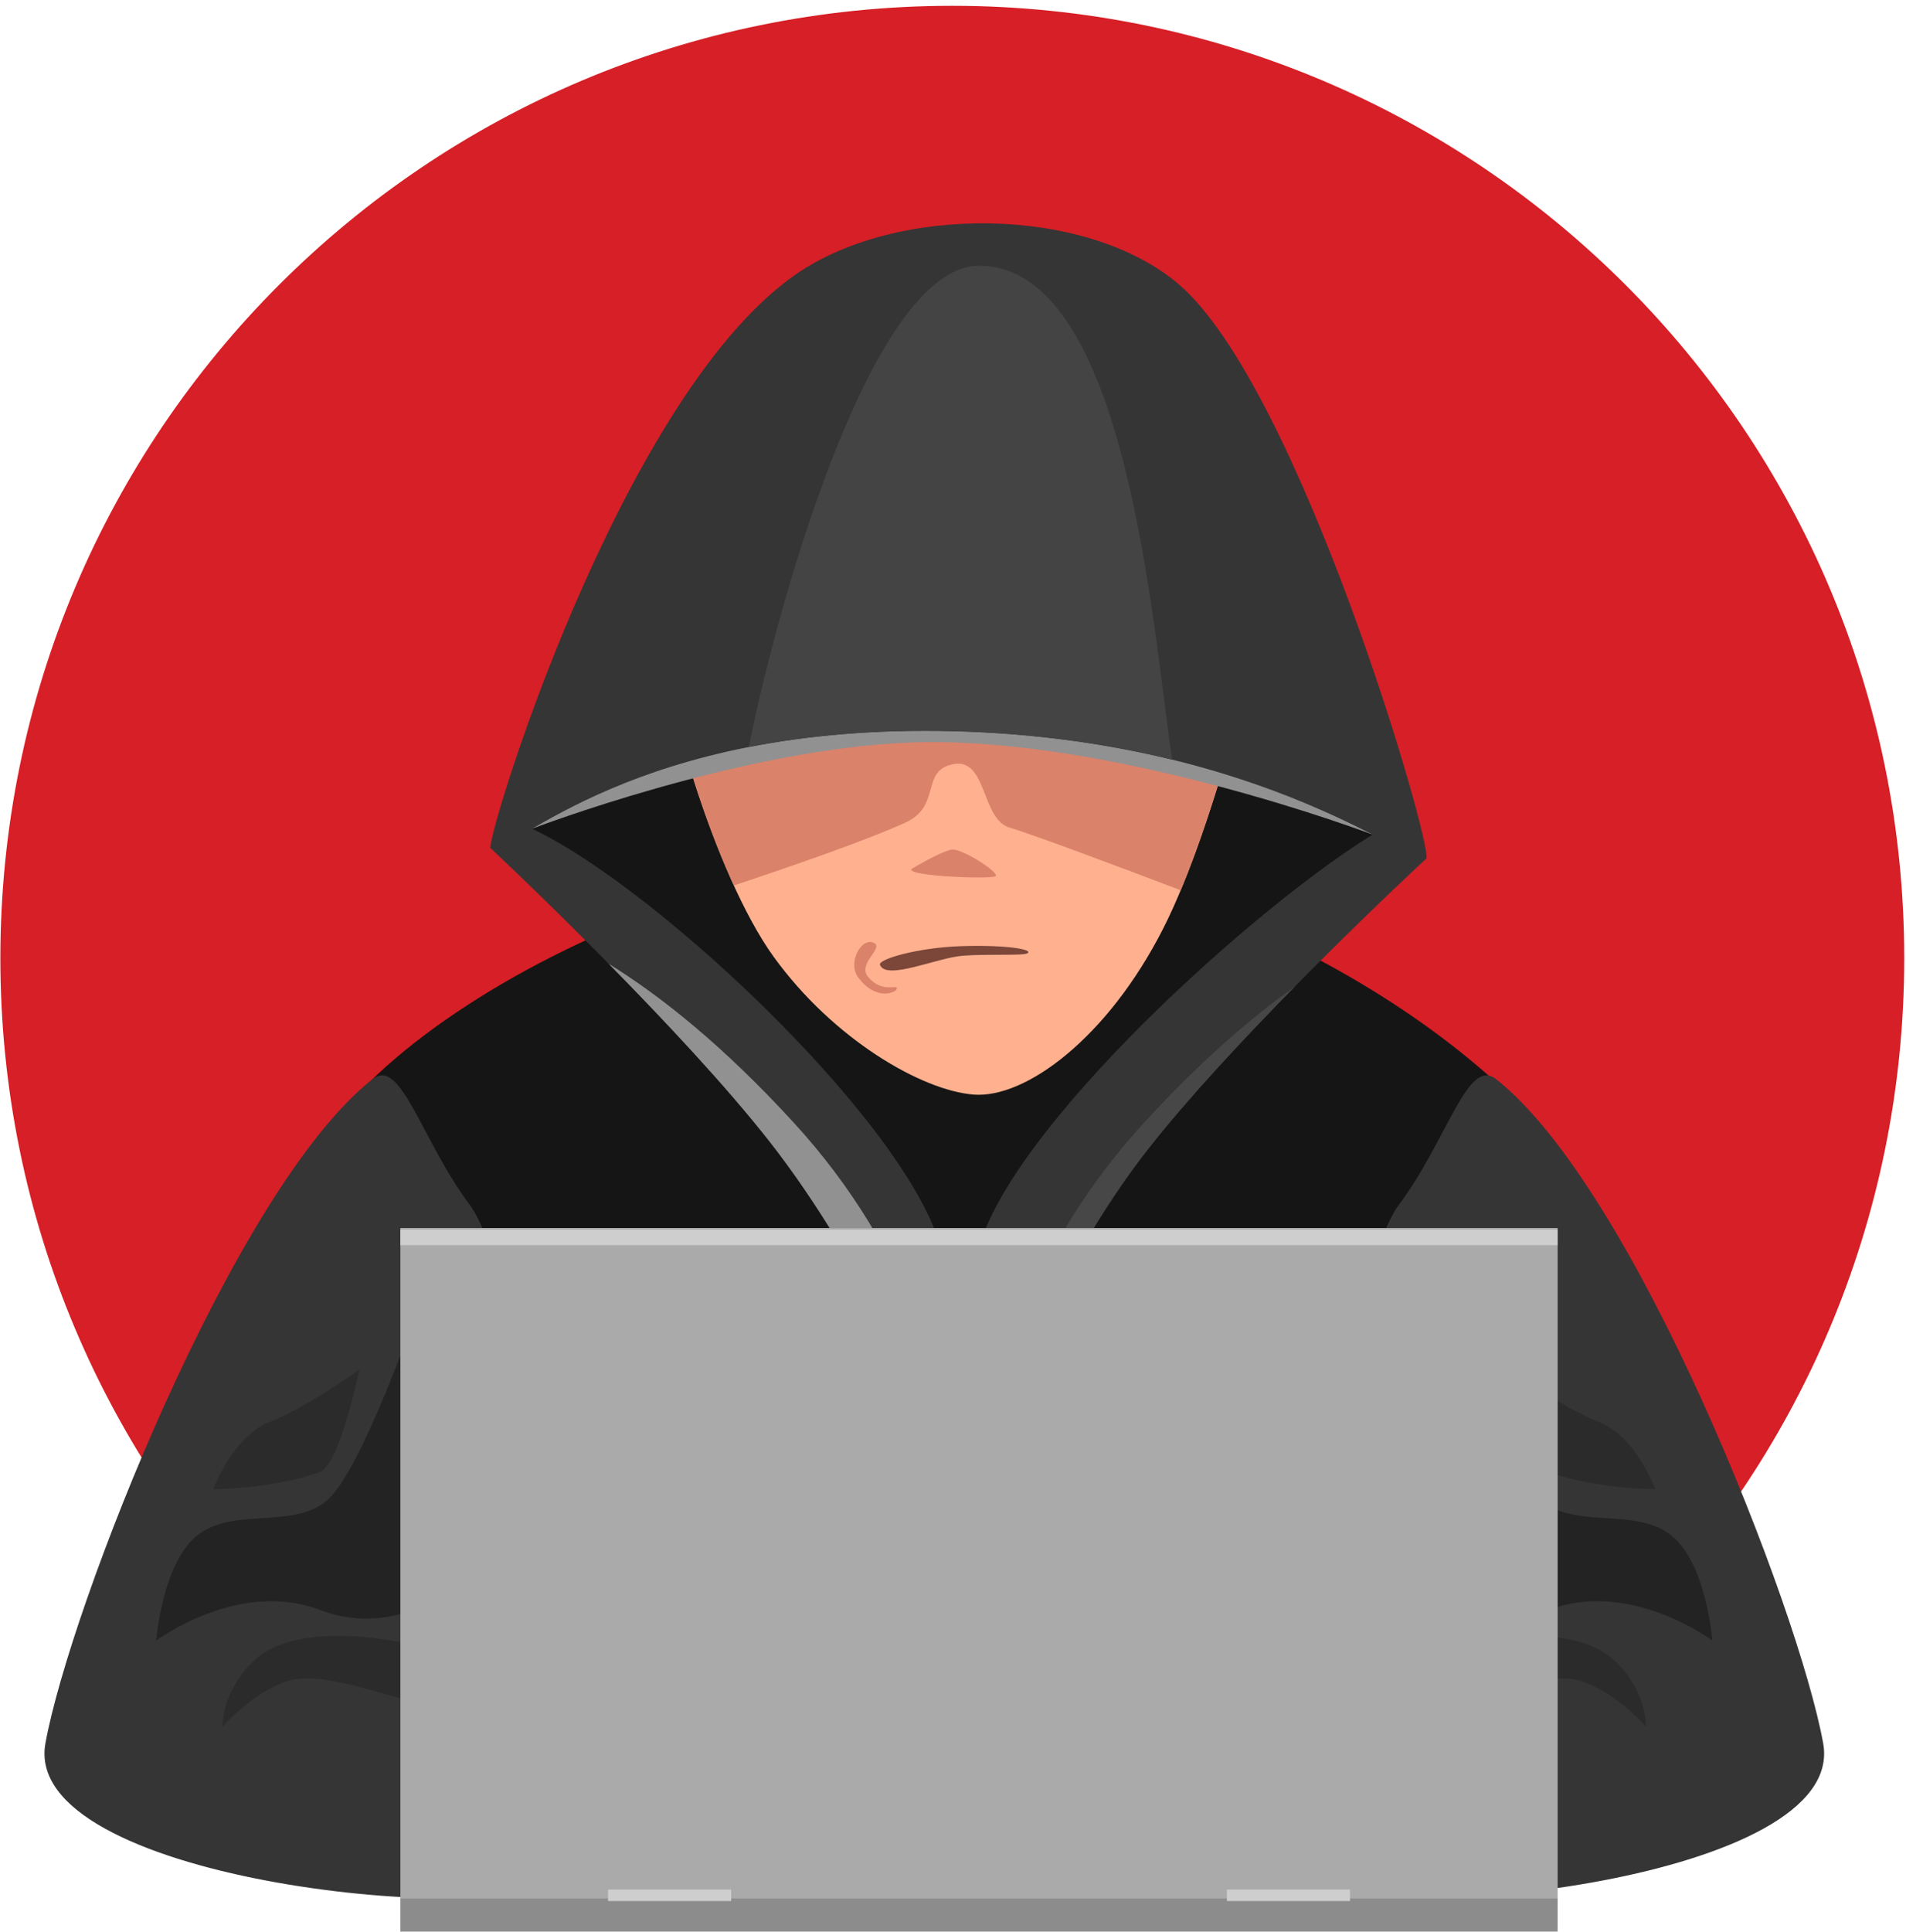<?xml version="1.0" encoding="utf-8"?>
<!-- Generator: Adobe Illustrator 16.0.0, SVG Export Plug-In . SVG Version: 6.00 Build 0)  -->
<!DOCTYPE svg PUBLIC "-//W3C//DTD SVG 1.1//EN" "http://www.w3.org/Graphics/SVG/1.1/DTD/svg11.dtd">
<svg version="1.1" xmlns="http://www.w3.org/2000/svg" xmlns:xlink="http://www.w3.org/1999/xlink" x="0px" y="0px" width="229px"
	 height="232px" viewBox="0 0 229 232" enable-background="new 0 0 229 232" xml:space="preserve">
<g id="Layer_1">
	<title>hacker</title>
	<desc>Created with Sketch.</desc>
	<g id="Page-1">
		<g id="bug" transform="translate(-963, -734)">
			<g id="hacker" transform="translate(963, 734)">
				<path id="Fill-1" fill="#D61F26" d="M228.788,115.072c0,63.165-51.206,114.372-114.372,114.372
					c-63.167,0-114.372-51.207-114.372-114.372C0.045,51.905,51.25,0.698,114.417,0.698
					C177.582,0.698,228.788,51.905,228.788,115.072"/>
				<path id="Fill-2" fill="#161515" d="M35.69,144.272c2.712-19.477,51-45.105,83.972-41.406
					c32.972,3.696,63.789,25.38,71.678,41.406c7.89,16.024-3.699,73.713-3.699,73.713H48.599
					C48.599,217.985,30.991,178.012,35.69,144.272"/>
				<path id="Fill-3" fill="#161515" d="M63.145,102.116c0,0-3.946-7.152,5.176-18.245c9.12-11.093,53.003-20.955,75.683-4.192
					c22.683,16.765,25.527,17.132,24.162,22.437c-1.367,5.302-35.5,28.101-37.965,38.086c-2.466,9.987-14.057,26.979-14.827,26.995
					c-0.768,0.021-10.321-19.722-17.963-30.074C89.769,126.77,63.145,102.116,63.145,102.116"/>
				<path id="Fill-4" fill="#FFB18F" d="M79.662,75.49c-0.493,6.656,6.163,29.583,13.312,39.444
					c7.149,9.861,17.74,16.024,24.002,16.52c6.262,0.489,16.098-6.831,22.754-19.896c6.655-13.066,11.917-37.3,11.917-37.3
					L79.662,75.49"/>
				<path id="Fill-5" fill="#DB826A" d="M151.122,76.569c-0.622-0.817-1.322-1.581-2.136-2.266L79.662,75.49
					c-0.378,5.113,3.466,19.833,8.51,30.852c7.89-2.631,15.9-5.431,20.581-7.535c4.437-1.993,1.777-6.307,5.82-7.045
					c4.041-0.741,3.302,6.656,6.752,7.643c2.458,0.7,13.349,4.777,20.531,7.512C146.293,96.302,149.829,82.076,151.122,76.569"/>
				<path id="Fill-6" fill="#919191" d="M63.922,99.53c0,0,12.289-14.055,47.911-13.81c35.627,0.246,53.076,14.508,53.076,14.508
					s-31.378-11.92-55.43-11.057C89.007,89.906,63.922,99.53,63.922,99.53"/>
				<path id="Fill-7" fill="#353535" d="M58.953,101.868c-0.856-0.234,15.285-53.991,36.584-68.863
					c12.204-8.521,34.911-8.3,46.004,1.067c14.534,12.274,30.569,67.303,29.83,69.028c-0.74,1.726-19.092-14.316-56.799-15.285
					C76.114,86.831,61.663,102.609,58.953,101.868"/>
				<path id="Fill-8" fill="#353535" d="M58.953,101.868c0,0,1.822-3.678,3.852-2.835c14.237,5.917,45.341,34.746,50.109,50.384
					c6.163,20.216,3.48,32.079,3.48,32.079s-9.614-26.131-23.914-44.373C81.074,122.568,58.953,101.868,58.953,101.868"/>
				<path id="Fill-9" fill="#353535" d="M171.371,103.1c0,0-2.594-5.057-4.189-4.194c-13.285,7.197-44.735,35.039-49.488,50.633
					c-6.165,20.215-1.299,31.957-1.299,31.957s7.196-25.191,21.494-43.434C149.295,123.508,171.371,103.1,171.371,103.1"/>
				<path id="Fill-10" fill="#DB826A" d="M109.497,104.377c0,0,3.158-1.948,4.796-2.34c1.15-0.277,5.931,2.822,5.313,3.199
					C118.991,105.612,109.004,105.24,109.497,104.377"/>
				<path id="Fill-11" fill="#7C4639" d="M105.725,115.876c-0.266-0.669,4.509-2.083,9.83-2.25c5.313-0.169,8.734,0.396,7.867,0.87
					c-0.541,0.297-4.712,0.045-7.779,0.286C112.572,115.02,106.493,117.793,105.725,115.876"/>
				<path id="Fill-12" fill="#DB826A" d="M105.053,113.27c1.113,0.649-2.088,2.471-0.741,4.068c1.663,1.965,3.456,0.863,3.456,1.355
					c0,0.494-2.519,1.641-4.685-1.355C101.787,115.549,103.576,112.407,105.053,113.27"/>
				<path id="Fill-13" fill="#444444" d="M117.629,31.917c-13.328,0-24.878,43.469-27.649,57.795
					c6.816-1.335,14.949-2.144,24.592-1.896c10.146,0.261,18.88,1.617,26.259,3.421C138.516,75.992,135.513,31.917,117.629,31.917"
					/>
				<path id="Fill-14" fill="#919191" d="M115.365,178.84c-1.305-11.388-5.782-28.481-19.928-43.938
					c-8.579-9.377-16.136-15.344-22.31-19.159c6.586,6.685,14.103,14.681,19.353,21.38
					C104.033,151.861,112.524,171.743,115.365,178.84"/>
				<path id="Fill-15" fill="#353535" d="M44.756,129.604c-16.704,13.173-36.341,63.478-39.298,79.752
					c-2.959,16.269,52.57,22.103,62.676,16.677c10.109-5.424-5.73-73.379-11.647-81.27
					C50.572,136.875,48.197,126.887,44.756,129.604"/>
				<path id="Fill-16" fill="#474747" d="M137.889,138.063c4.816-6.146,11.537-13.332,17.693-19.592
					c-5.313,3.773-11.439,9.051-18.195,16.432c-13.674,14.945-18.316,31.422-19.783,42.787
					C120.194,169.971,126.967,151.996,137.889,138.063"/>
				<path id="Fill-17" fill="#232323" d="M49.585,158.816c0,0-6.165,17.504-10.106,21.202c-3.946,3.698-11.096,0.986-15.533,4.189
					c-4.438,3.205-5.179,12.818-5.179,12.818s9.897-7.395,19.617-3.696c9.721,3.696,16.873-3.451,16.873-3.451L49.585,158.816"/>
				<path id="Fill-18" fill="#2B2B2B" d="M50.572,197.716c0,0-14.078-3.647-19.846,1.534c-4.125,3.695-4.005,8.141-4.005,8.141
					s3.399-3.985,7.683-5.461c6.397-2.203,20.718,6.618,14.936-0.709L50.572,197.716"/>
				<path id="Fill-19" fill="#353535" d="M179.753,129.604c16.699,13.173,36.336,63.478,39.296,79.752
					c2.957,16.269-52.57,22.103-62.676,16.677c-10.111-5.424,5.728-73.379,11.645-81.27
					C173.935,136.875,176.307,126.887,179.753,129.604"/>
				<path id="Fill-20" fill="#232323" d="M174.922,158.816c0,0,6.16,17.504,10.105,21.202s11.094,0.986,15.531,4.189
					c4.439,3.205,5.178,12.818,5.178,12.818s-9.895-7.395-19.615-3.696c-9.723,3.696-16.871-3.451-16.871-3.451L174.922,158.816"/>
				<path id="Fill-21" fill="#2B2B2B" d="M173.935,197.716c0,0,14.077-3.647,19.845,1.534c4.123,3.695,4.004,8.141,4.004,8.141
					s-3.396-3.985-7.683-5.461c-6.397-2.203-20.718,6.618-14.937-0.709L173.935,197.716"/>
				<path id="Fill-22" fill="#2B2B2B" d="M198.871,178.84c0,0-2.317-6.34-6.755-8.067c-4.439-1.726-10.784-6.286-10.784-6.286
					s2.354,11.479,4.789,12.327C191.932,178.84,198.871,178.84,198.871,178.84"/>
				<polygon id="Fill-23" fill="#AAAAAA" points="48.105,228.092 187.147,228.092 187.147,147.476 48.105,147.476 				"/>
				<polygon id="Fill-24" fill="#8C8C8C" points="48.105,231.973 187.147,231.973 187.147,228.004 48.105,228.004 				"/>
				<polygon id="Fill-25" fill="#CECECE" points="73.055,228.304 87.845,228.304 87.845,226.928 73.055,226.928 				"/>
				<polygon id="Fill-26" fill="#CECECE" points="147.406,228.304 162.199,228.304 162.199,226.928 147.406,226.928 				"/>
				<polygon id="Fill-27" fill="#CECECE" points="48.105,149.541 187.147,149.541 187.147,147.667 48.105,147.667 				"/>
				<path id="Fill-28" fill="#2B2B2B" d="M25.633,178.84c0,0,2.32-6.34,6.755-8.067c4.439-1.726,10.787-6.286,10.787-6.286
					s-2.356,11.479-4.791,12.327C32.575,178.84,25.633,178.84,25.633,178.84"/>
				<polyline id="Fill-29" fill="#474747" points="114.937,176.946 108.937,176.946 108.937,182.674 110.702,182.674 
					110.702,178.531 114.937,178.531 114.937,176.946 				"/>
				<polyline id="Fill-30" fill="#474747" points="120.318,176.946 126.318,176.946 126.318,182.674 124.555,182.674 
					124.555,178.531 120.318,178.531 120.318,176.946 				"/>
				<polyline id="Fill-31" fill="#474747" points="120.318,193.252 126.318,193.252 126.318,187.525 124.555,187.525 
					124.555,191.668 120.318,191.668 120.318,193.252 				"/>
				<polyline id="Fill-32" fill="#474747" points="114.937,193.252 108.937,193.252 108.937,187.525 110.702,187.525 
					110.702,191.668 114.937,191.668 114.937,193.252 				"/>
			</g>
		</g>
	</g>
</g>
<g id="Layer_2">
	<rect x="106.917" y="174.917" fill="#AAAAAA" width="21.583" height="20.417"/>
</g>
</svg>
